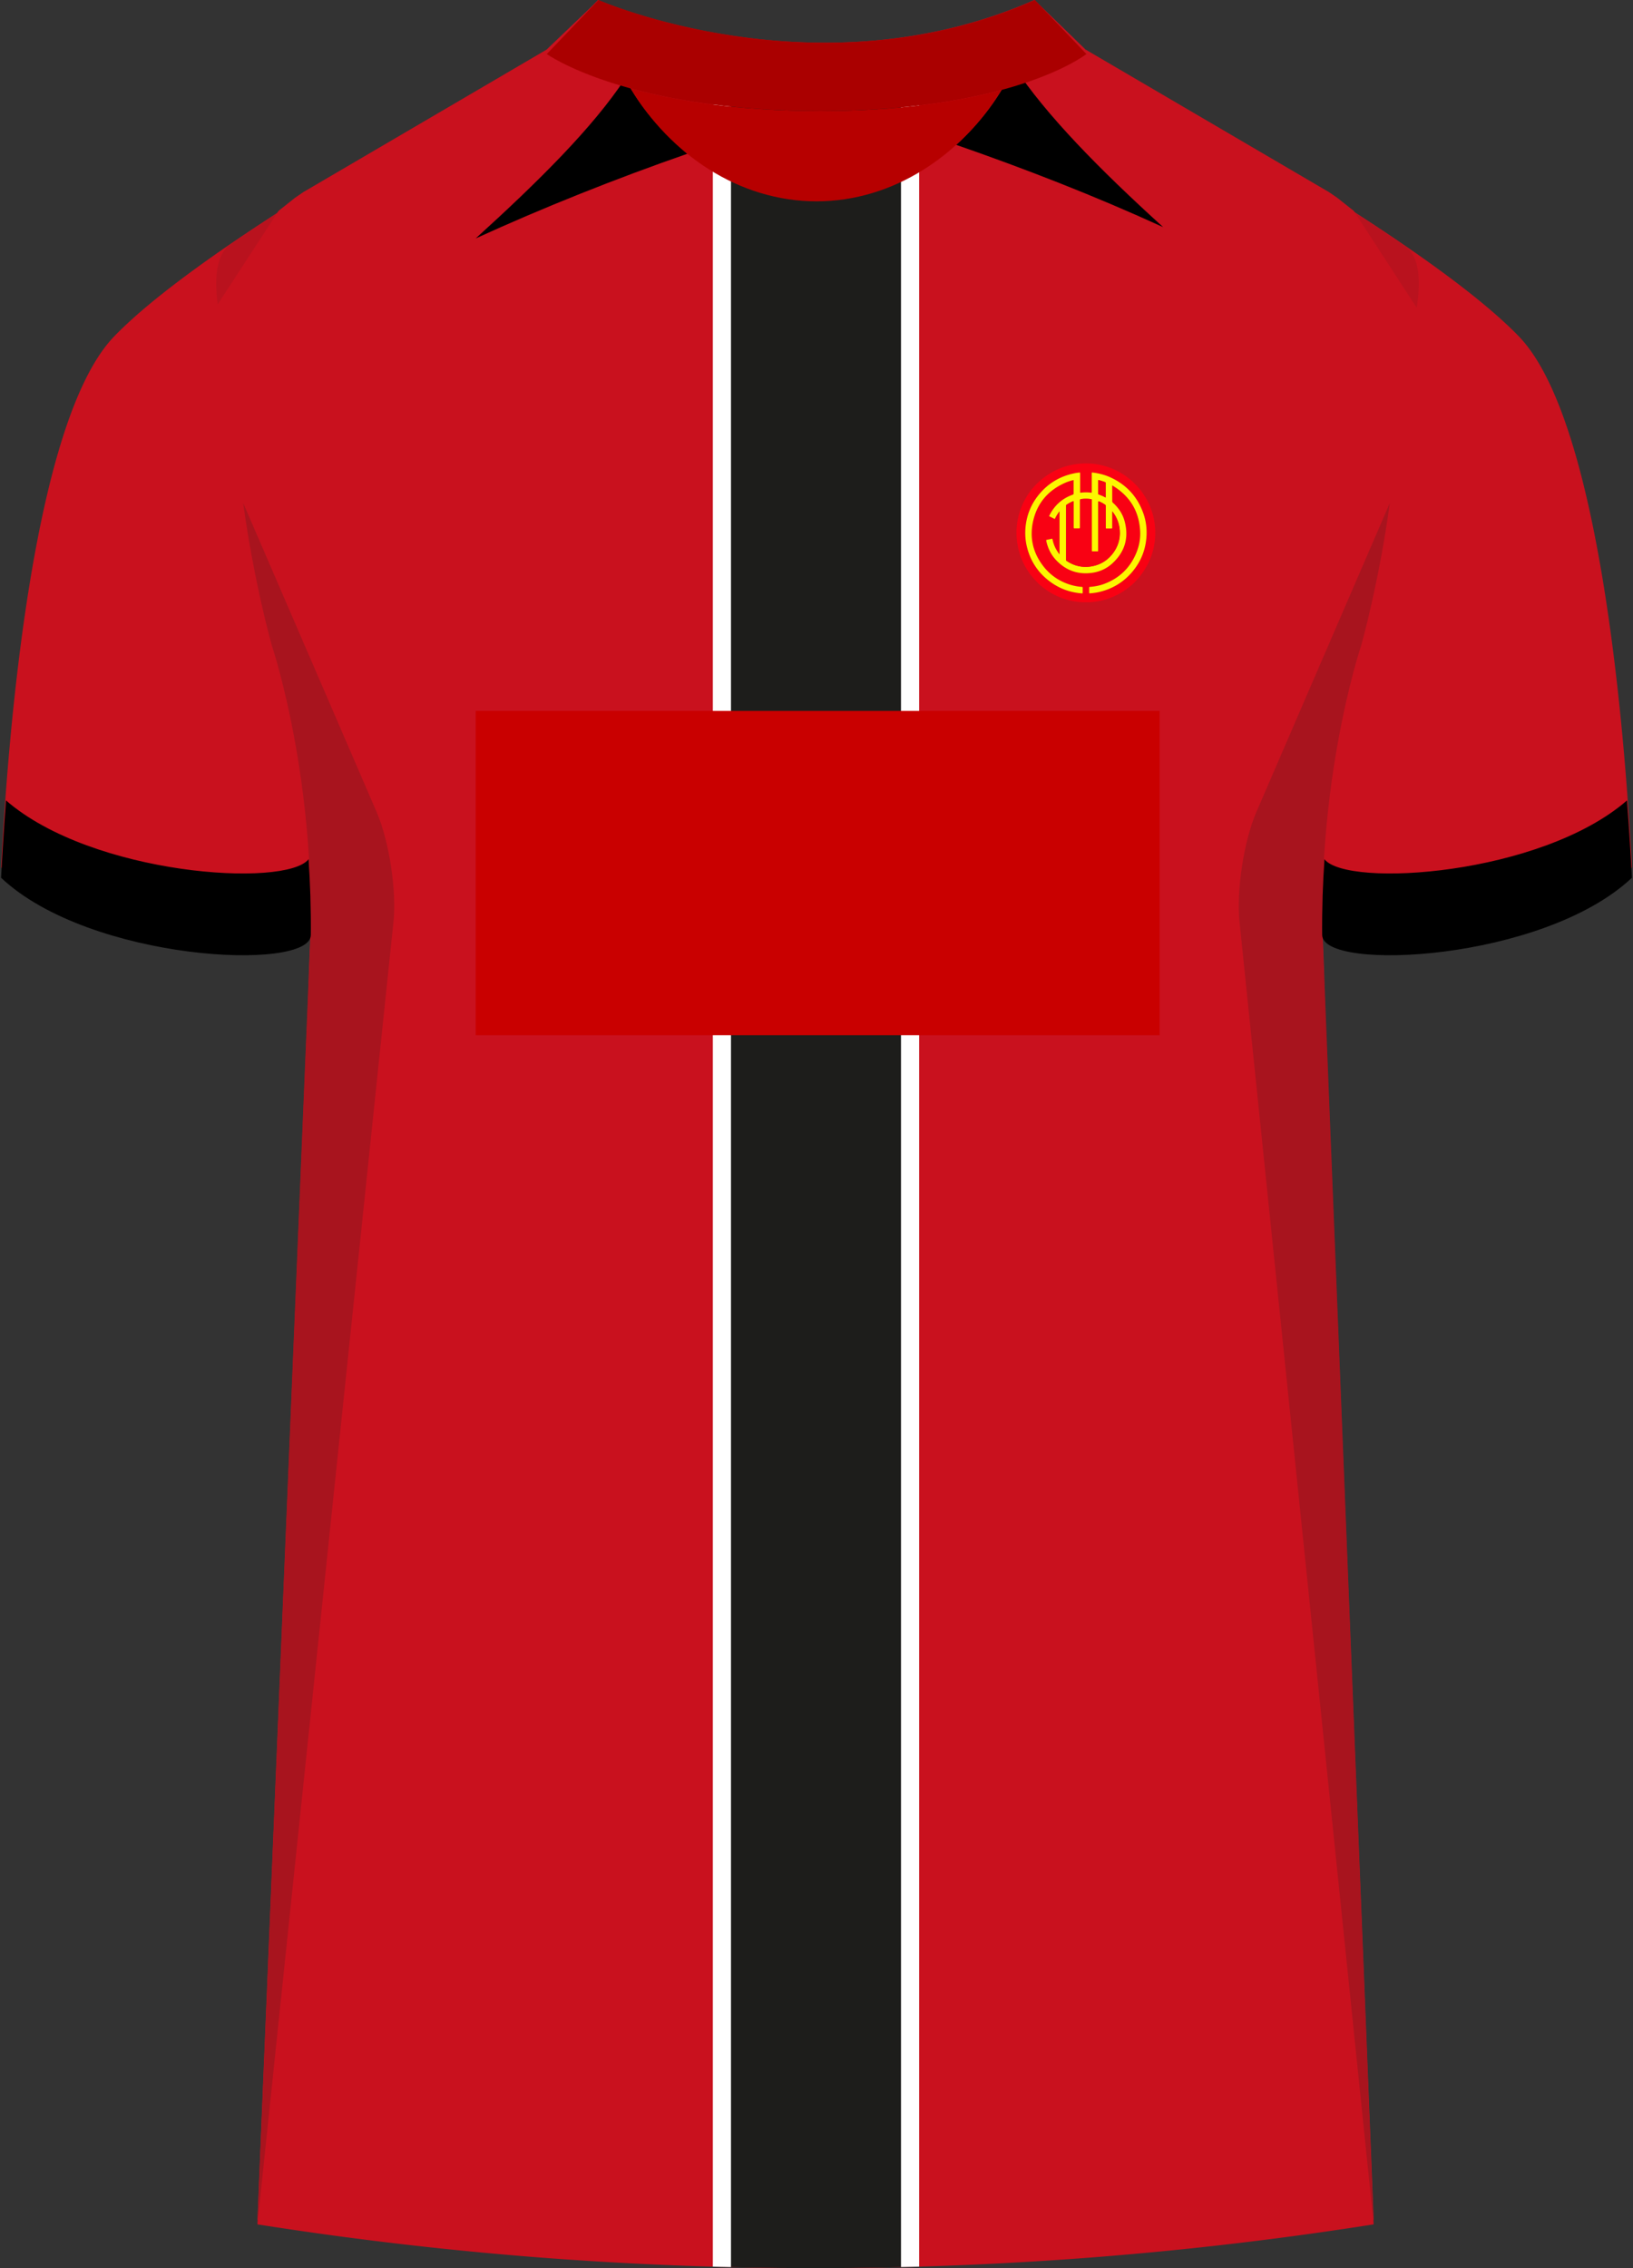 <svg xmlns="http://www.w3.org/2000/svg" viewBox="0 0 360 500"><rect x="0" y="0" width="360" height="500" fill="#333333" stroke="none"/><defs><clipPath id="clippath-1"><path id="Body-2" d="m234.52 63.19 56.39-13.46c28.58 20.1 6.78 97.06 6.78 97.06s-8.79 25.9-8.42 60.76l11.14 280.66a771.376 771.376 0 0 1-241.41 0l11.54-280.66c.36-34.86-8.42-60.76-8.42-60.76s-21.8-76.96 6.78-97.06l47.57 3.33L234.53 63.2Z" class="cls-4" data-name="Body"/></clipPath><clipPath id="clippath-2"><path id="Body-3" d="m238.77 13.56 54.38 31.67c29.13 20.4 6.91 98.53 6.91 98.53s-8.95 26.29-8.59 61.68l11.35 284.91a789.561 789.561 0 0 1-246.07 0l11.77-284.91c.37-35.39-8.59-61.68-8.59-61.68s-22.22-78.13 6.91-98.53l54.21-31.67h117.71Z" class="cls-4" data-name="Body"/></clipPath><style>.cls-1{fill:#a00}.cls-2{opacity:.5}.cls-2,.cls-3{fill:#241f20}.cls-4{fill:none}.cls-5{clip-path:url(#clippath-1)}.cls-6{isolation:isolate}.cls-7{mix-blend-mode:multiply;opacity:.2}.cls-8{fill:#f90113}.cls-9{clip-path:url(#clippath-2)}.cls-10{fill:#b70000}.cls-11{fill:#fcf700}.cls-12{fill:#c9111e}.cls-13{fill:#c90000}.cls-14{fill:#1d1d1b;stroke:#fff;stroke-miterlimit:10;stroke-width:4px}</style></defs><g class="cls-6"><g id="Laag_1" data-name="Laag 1"><path id="Jersey_Color" d="M293.15 43.28c16.69 10.5 32.92 21.8 41.69 30.88 18.05 18.68 23.45 88.44 24.92 117.06-19.56 18.4-68.2 20.72-68.28 12.61l11.35 285.51a787.746 787.746 0 0 1-246.07 0l11.77-285.51c-.08 8.11-48.73 5.79-68.28-12.61 1.47-28.63 6.87-98.38 24.92-117.06 8.76-9.07 24.99-20.38 41.68-30.88l53.58-31.37L131.83 0s48.24 21.19 96.19 0l10.74 11.54 54.38 31.74Z" class="cls-12" data-name="Jersey Color"/><path id="Body" d="m238.77 13.56 54.38 31.67c29.13 20.4 6.91 98.53 6.91 98.53s-8.95 26.29-8.59 61.68l11.35 284.91a789.561 789.561 0 0 1-246.07 0l11.77-284.91c.37-35.39-8.59-61.68-8.59-61.68s-22.22-78.13 6.91-98.53l54.21-31.67h117.71Z" class="cls-12"/><g id="Shading" class="cls-7"><path d="M67.92 217.65c3.28-42.1-8-75.36-8-75.36s-3.92-13.84-6.31-31.41l29.42 68.13c2.77 6.4 4.43 17.31 3.71 24.25L56.76 490.3l11.17-272.66ZM292.08 217.65c-3.28-42.1 8-75.36 8-75.36s3.92-13.84 6.31-31.41l-29.42 68.13c-2.77 6.4-4.43 17.31-3.71 24.25l29.57 287.04-10.75-272.66Z" class="cls-3"/><path d="M50.67 53.98c5.17-3.55 10.65-7.13 16.17-10.62-10.67 7.5-14.45 22.78-14.95 39.13 0 0-8.61-23.09-1.22-28.52ZM309.86 54.34a537.69 537.69 0 0 0-16.71-10.98c10.67 7.5 14.61 22.78 15.12 39.13 0 0 8.98-22.73 1.59-28.16ZM131.83 0s7.46 3.28 19.43 5.98c0 0-1.6 10.94 5.79 31.3-12.42-9.74-25.22-23.21-25.22-37.27Z" class="cls-2"/></g><path d="M.24 193.49c.24-4.71.59-10.52 1.08-17.04 19.01 16.51 61.67 19.33 66.71 12.96.36 5.27.55 10.87.49 16.72-.08 8.13-48.73 5.8-68.28-12.63ZM359.76 193.49c-.24-4.71-.59-10.52-1.08-17.04-19.01 16.51-61.67 19.33-66.71 12.96-.36 5.27-.55 10.87-.49 16.72.08 8.13 48.73 5.8 68.28-12.63Z"/><path d="m51.83 89.95 90.11-43.9-21.43-35.12-53.66 31.43-1.78 1.22-3.67 2.91-14.23 21.88.41 20.33 4.25 1.25zM308.01 89.95l-90.12-43.9 21.44-35.12 53.66 31.43 1.78 1.22 3.67 2.91 14.22 21.88-.41 20.33-4.24 1.25z" class="cls-12"/><path d="M323.1 90.62c-.02 8.98-95.16-27.7-143.2-27.7S39.83 106.45 39.83 97.47c0-6.33 72.69-55.63 100.95-58.31 11.82-1.12 25.36 10 39.53 10s28.5-11.85 40.69-10.78c.7.06 1.43.15 2.19.26 29.17 4.33 99.93 45.9 99.92 51.98Z" class="cls-12"/><path d="M228.07 0c-3.51 23.46-23.8 44.38-48.07 44.38S135.45 23.46 131.93 0L120.5 10.93c8.29 30.06 33.85 46.13 59.49 46.27 25.64-.14 51.04-16.21 59.33-46.27L228.05 0Z" class="cls-12"/><g class="cls-5"><g><path d="M309.84 462.15c-.12 1.45-.13 2.54-.32 3.61-.65 3.73-.92 7.45-.87 11.28.06 4.27-.86 8.55-1.43 12.82-.15 1.16-1.6 1.7-3.43 1.57 0-2.83.07-5.64-.02-8.45-.14-4.75.23-9.41 1.61-13.99 1.23-4.06.62-8.16.27-12.28-.27-3.19-.05-6.41-.31-9.61.37 3.56.72 7.12 1.13 10.68.11 1 .42 1.97.6 2.96.25 1.36.73 2.33 2.76 1.42ZM310.55 392.98c-1.64-4.77-.73-9.55-.52-14.3.17 4.77.34 9.53.52 14.3ZM42.8 480.84c.28 2.04.57 4.08.88 6.36-1.56-1.09-1.77-2.61-.88-6.36Z"/></g></g><g><path d="m228.63 128.34-.1-.1a3.3 3.3 0 0 0-.48-.51c-.01-.02-.02-.03-.04-.05-.05-.05-.09-.1-.14-.15-.18-.24-.37-.47-.57-.69-.04-.05-.08-.11-.12-.16-.43-.59-.83-1.2-1.19-1.84-.34-.6-.61-1.23-.88-1.87-.06-.17-.13-.35-.19-.52-.18-.6-.35-1.2-.5-1.8 0-.05-.02-.1-.03-.16l-.09-.53c-.1-.56-.14-1.12-.19-1.68 0-.15-.01-.31-.02-.46v-.96c0-.13.02-.26.03-.39.03-.41.07-.83.13-1.24.07-.52.19-1.02.29-1.53l.06-.22s.01-.02.02-.03c.97-3.49 2.93-6.3 5.86-8.42 2.37-1.71 5.02-2.65 7.94-2.84 1.37-.09 2.73 0 4.08.29 2.6.55 4.9 1.7 6.9 3.44 1.74 1.52 3.08 3.33 4.01 5.45.3.69.54 1.41.76 2.13l.06.24c.11.53.23 1.05.3 1.59.19 1.33.2 2.67.04 4-.07.55-.18 1.1-.28 1.64-.02.05-.03.11-.05.16-.11.39-.22.79-.35 1.18-.21.63-.47 1.24-.74 1.84-.04.08-.08.17-.13.25-.22.38-.43.75-.65 1.12-.33.56-.73 1.07-1.12 1.59-.03.04-.06.07-.08.11-.1.11-.2.23-.3.34l-.85.91-.12.12c-.08.06-.16.11-.2.2-.27.22-.53.44-.81.66-.76.61-1.58 1.14-2.45 1.6-.02.01-.05.03-.07.04l-1.02.48c-.52.21-1.05.4-1.59.58-.04 0-.07 0-.1.03-.07.02-.14.03-.21.05-.14.03-.27.06-.4.11-.04 0-.09.02-.13.03-.1.03-.21.05-.31.08-.05 0-.09.02-.14.02-.14.03-.29 0-.41.11-.06-.05-.11-.01-.17 0-.12 0-.23.01-.34.04-.51.07-1.03.12-1.54.14h-1.22c-1.54-.06-3.04-.35-4.5-.86h-.03c-.24-.09-.48-.19-.72-.28-.01 0-.02 0-.04-.01-.17-.08-.35-.16-.52-.24-.03-.01-.05-.03-.08-.04-.38-.17-.75-.37-1.11-.57-.01 0-.03-.01-.04-.02-.1-.06-.2-.12-.31-.19-.02-.01-.04-.03-.07-.04-.09-.05-.16-.14-.27-.14-.06-.12-.2-.15-.3-.23a.105.105 0 0 0-.09-.05c-.25-.19-.51-.38-.76-.57-.31-.27-.63-.53-.94-.8-.03-.03-.07-.06-.1-.09-.08-.12-.19-.21-.31-.29Zm16.56-21.32c.06.03.1.05.13.07 3.76 2.3 5.8 5.64 6.01 10.05.08 1.66-.23 3.27-.87 4.8-1.4 3.32-3.81 5.6-7.2 6.83-.97.35-1.99.54-3.02.61-.12 0-.15.05-.15.16v1.13c0 .12.04.14.15.13.7-.06 1.39-.15 2.07-.3 2.92-.68 5.36-2.16 7.29-4.45 1.95-2.32 3-5.01 3.14-8.04.08-1.63-.13-3.22-.67-4.75-1.3-3.74-3.76-6.43-7.37-8.06-1.22-.55-2.5-.87-3.83-1.03-.21-.03-.21-.02-.21.19v4.11c0 .14-.03.16-.17.14-.73-.1-1.47-.11-2.21 0-.16.02-.18-.01-.18-.16v-4.11c0-.16-.04-.19-.19-.17-.42.06-.84.11-1.25.2-3.03.66-5.56 2.17-7.55 4.54-1.77 2.11-2.78 4.54-3.05 7.28-.15 1.52-.04 3.02.34 4.49.82 3.18 2.57 5.74 5.23 7.66 2.05 1.48 4.35 2.28 6.87 2.47.11 0 .16-.01.16-.14v-1.03c0-.25 0-.25-.26-.27-.91-.07-1.8-.25-2.67-.53-2.22-.73-4.09-1.97-5.56-3.79-2.43-3.01-3.29-6.44-2.43-10.2.9-3.95 3.31-6.72 6.99-8.39.62-.28 1.26-.48 1.93-.63V108.75c0 .17-.04.24-.2.3-2.33.84-4.04 2.37-5.14 4.59-.06.11-.05.16.07.22.34.16.68.33 1.01.5.09.05.13.04.17-.06.19-.42.42-.82.69-1.19.09-.13.17-.26.3-.38v9.47c-.05-.06-.08-.09-.1-.12a7.49 7.49 0 0 1-1.44-3.15c-.03-.14-.06-.2-.22-.16-.35.09-.71.17-1.07.23-.12.02-.13.07-.11.17.35 1.72 1.12 3.23 2.35 4.48 2.09 2.11 4.63 3.01 7.58 2.65 1.79-.22 3.39-.94 4.71-2.16 2.68-2.49 3.59-5.53 2.69-9.08-.42-1.67-1.34-3.06-2.61-4.22-.12-.1-.18-.2-.17-.37.02-.37 0-.73 0-1.1v-2.35Z" class="cls-8"/><path d="M245.19 107.02v2.35c0 .37.01.73 0 1.1 0 .17.06.27.17.37 1.28 1.15 2.19 2.55 2.61 4.22.9 3.55-.01 6.59-2.69 9.08-1.32 1.23-2.92 1.95-4.71 2.16-2.95.36-5.49-.53-7.58-2.65-1.24-1.25-2-2.76-2.35-4.48-.02-.1-.01-.15.11-.17.36-.07.72-.14 1.07-.23.16-.04.19.02.22.16.23 1.16.72 2.21 1.44 3.15.03.04.06.07.1.12v-9.47c-.13.12-.21.25-.3.38-.27.38-.5.77-.69 1.19-.04.09-.08.11-.17.06-.33-.17-.67-.35-1.01-.5-.12-.06-.13-.11-.07-.22 1.1-2.22 2.81-3.75 5.14-4.59.16-.06.21-.13.2-.3V105.83c-.68.15-1.32.36-1.93.63-3.69 1.66-6.09 4.44-6.99 8.39-.85 3.76 0 7.19 2.43 10.2 1.47 1.81 3.34 3.06 5.56 3.79.87.28 1.76.46 2.67.53.26.02.26.02.26.27v1.03c0 .13-.04.15-.16.14-2.52-.19-4.82-.99-6.87-2.47-2.66-1.92-4.42-4.47-5.23-7.66-.38-1.47-.48-2.97-.34-4.49.27-2.74 1.28-5.17 3.05-7.28 1.99-2.38 4.52-3.89 7.55-4.54.41-.09.83-.15 1.25-.2.15-.02.19.02.19.17v4.11c0 .15.02.18.18.16.73-.1 1.47-.1 2.21 0 .14.02.17 0 .17-.14v-4.11c0-.21 0-.21.21-.19 1.32.16 2.61.48 3.83 1.03 3.61 1.63 6.07 4.32 7.37 8.06.53 1.54.74 3.13.67 4.75-.14 3.03-1.18 5.72-3.14 8.04-1.93 2.29-4.37 3.77-7.29 4.45-.68.16-1.37.25-2.07.3-.11 0-.15-.02-.15-.13v-1.13c0-.11.03-.15.15-.16 1.03-.08 2.04-.26 3.02-.61 3.39-1.23 5.8-3.5 7.2-6.83.64-1.53.95-3.14.87-4.8-.21-4.42-2.25-7.75-6.01-10.05-.03-.02-.07-.04-.13-.07Zm0 5.67V116.34c0 .13-.03.17-.17.17-.37 0-.73-.01-1.1 0-.16 0-.19-.05-.19-.2v-4.8c0-.12-.04-.19-.14-.26a7.86 7.86 0 0 0-1.27-.7q-.22-.1-.22.15v10.69c0 .14-.03.19-.17.18-.36-.01-.72-.01-1.08 0-.17 0-.2-.05-.2-.21v-11.23c0-.06-.03-.08-.09-.09-.75-.12-1.49-.12-2.24-.02-.19.02-.23.09-.23.27v6c0 .15-.04.19-.19.19-.36-.01-.72-.01-1.08 0-.15 0-.18-.04-.18-.19v-5.66c0-.14-.03-.17-.16-.11-.48.21-.94.46-1.37.75-.08.05-.11.12-.11.21v11.95c0 .1.03.15.11.21 1.62 1.09 3.4 1.53 5.33 1.24 2.15-.32 3.86-1.4 5.1-3.2 1.14-1.65 1.53-3.48 1.21-5.46-.21-1.3-.74-2.46-1.6-3.53Zm-1.45-3.02v-3.24c0-.09-.04-.11-.11-.14-.46-.18-.93-.32-1.41-.45-.08-.02-.11-.01-.11.08v2.94c0 .06.01.11.08.13.53.17 1.03.4 1.55.68Z" class="cls-11"/><path d="M245.19 112.69c.85 1.07 1.39 2.23 1.6 3.53.31 1.98-.08 3.81-1.21 5.46-1.24 1.79-2.95 2.87-5.1 3.2-1.93.29-3.71-.15-5.33-1.24-.08-.05-.11-.11-.11-.21v-11.95c0-.09.02-.15.11-.21.43-.3.89-.54 1.37-.75.13-.06.16-.03.16.11v5.66c0 .15.03.19.18.19.36-.01.72-.01 1.08 0 .15 0 .19-.04.19-.19v-6c0-.18.04-.25.23-.27.75-.09 1.49-.09 2.24.02.06 0 .09.03.09.09v11.23c0 .16.03.21.2.21.36-.01.72-.01 1.08 0 .15 0 .17-.05.17-.18V110.7q0-.24.22-.15c.45.19.87.43 1.27.7.1.07.14.14.14.26v4.8c0 .15.03.2.19.2.37-.01.73-.01 1.1 0 .14 0 .17-.04.17-.17V112.69ZM243.74 109.67c-.52-.28-1.02-.51-1.55-.68-.07-.02-.08-.06-.08-.13v-2.94c0-.09.02-.1.11-.08.48.12.95.27 1.41.45.07.03.11.05.11.14v3.24Z" class="cls-8"/></g><path d="m243.34 46.4-21.45-3.06 2.77-10.92 30.98 17.31-12.3-3.33z" class="cls-12"/><path d="M223.56 14.68c7.11 10.75 18.79 22.61 32.86 35.39-14.94-6.83-29.98-12.7-45.62-18.14 5.37-4.91 9.69-10.62 12.76-17.25ZM137.81 17.34c-7.11 10.75-18.87 22.44-32.94 35.22 14.94-6.83 31-13.22 46.65-18.66-6.1-5.35-10.36-10.26-13.71-16.56Z"/><g class="cls-9"><path d="M159.15 18.3h41.48v510.83h-41.48z" class="cls-14"/><path d="M104.87 156.72h150.77v71.49H104.87z" class="cls-13"/></g><g id="Collar"><g><path d="M228.13 0c-47.95 21.19-96.19 0-96.19 0l-11.4 11.91s17.44 12.54 60.3 12.56c41.56-.02 57.7-11.8 58.66-12.56L228.14 0Z" class="cls-1"/><path d="M180 44.38c-17.16 0-32.32-10.46-40.97-24.88 9.66 2.65 23.39 4.97 41.81 4.97 17.62 0 30.67-2.13 39.93-4.63-8.69 14.24-23.74 24.54-40.77 24.54Z" class="cls-10"/></g></g></g></g></svg>